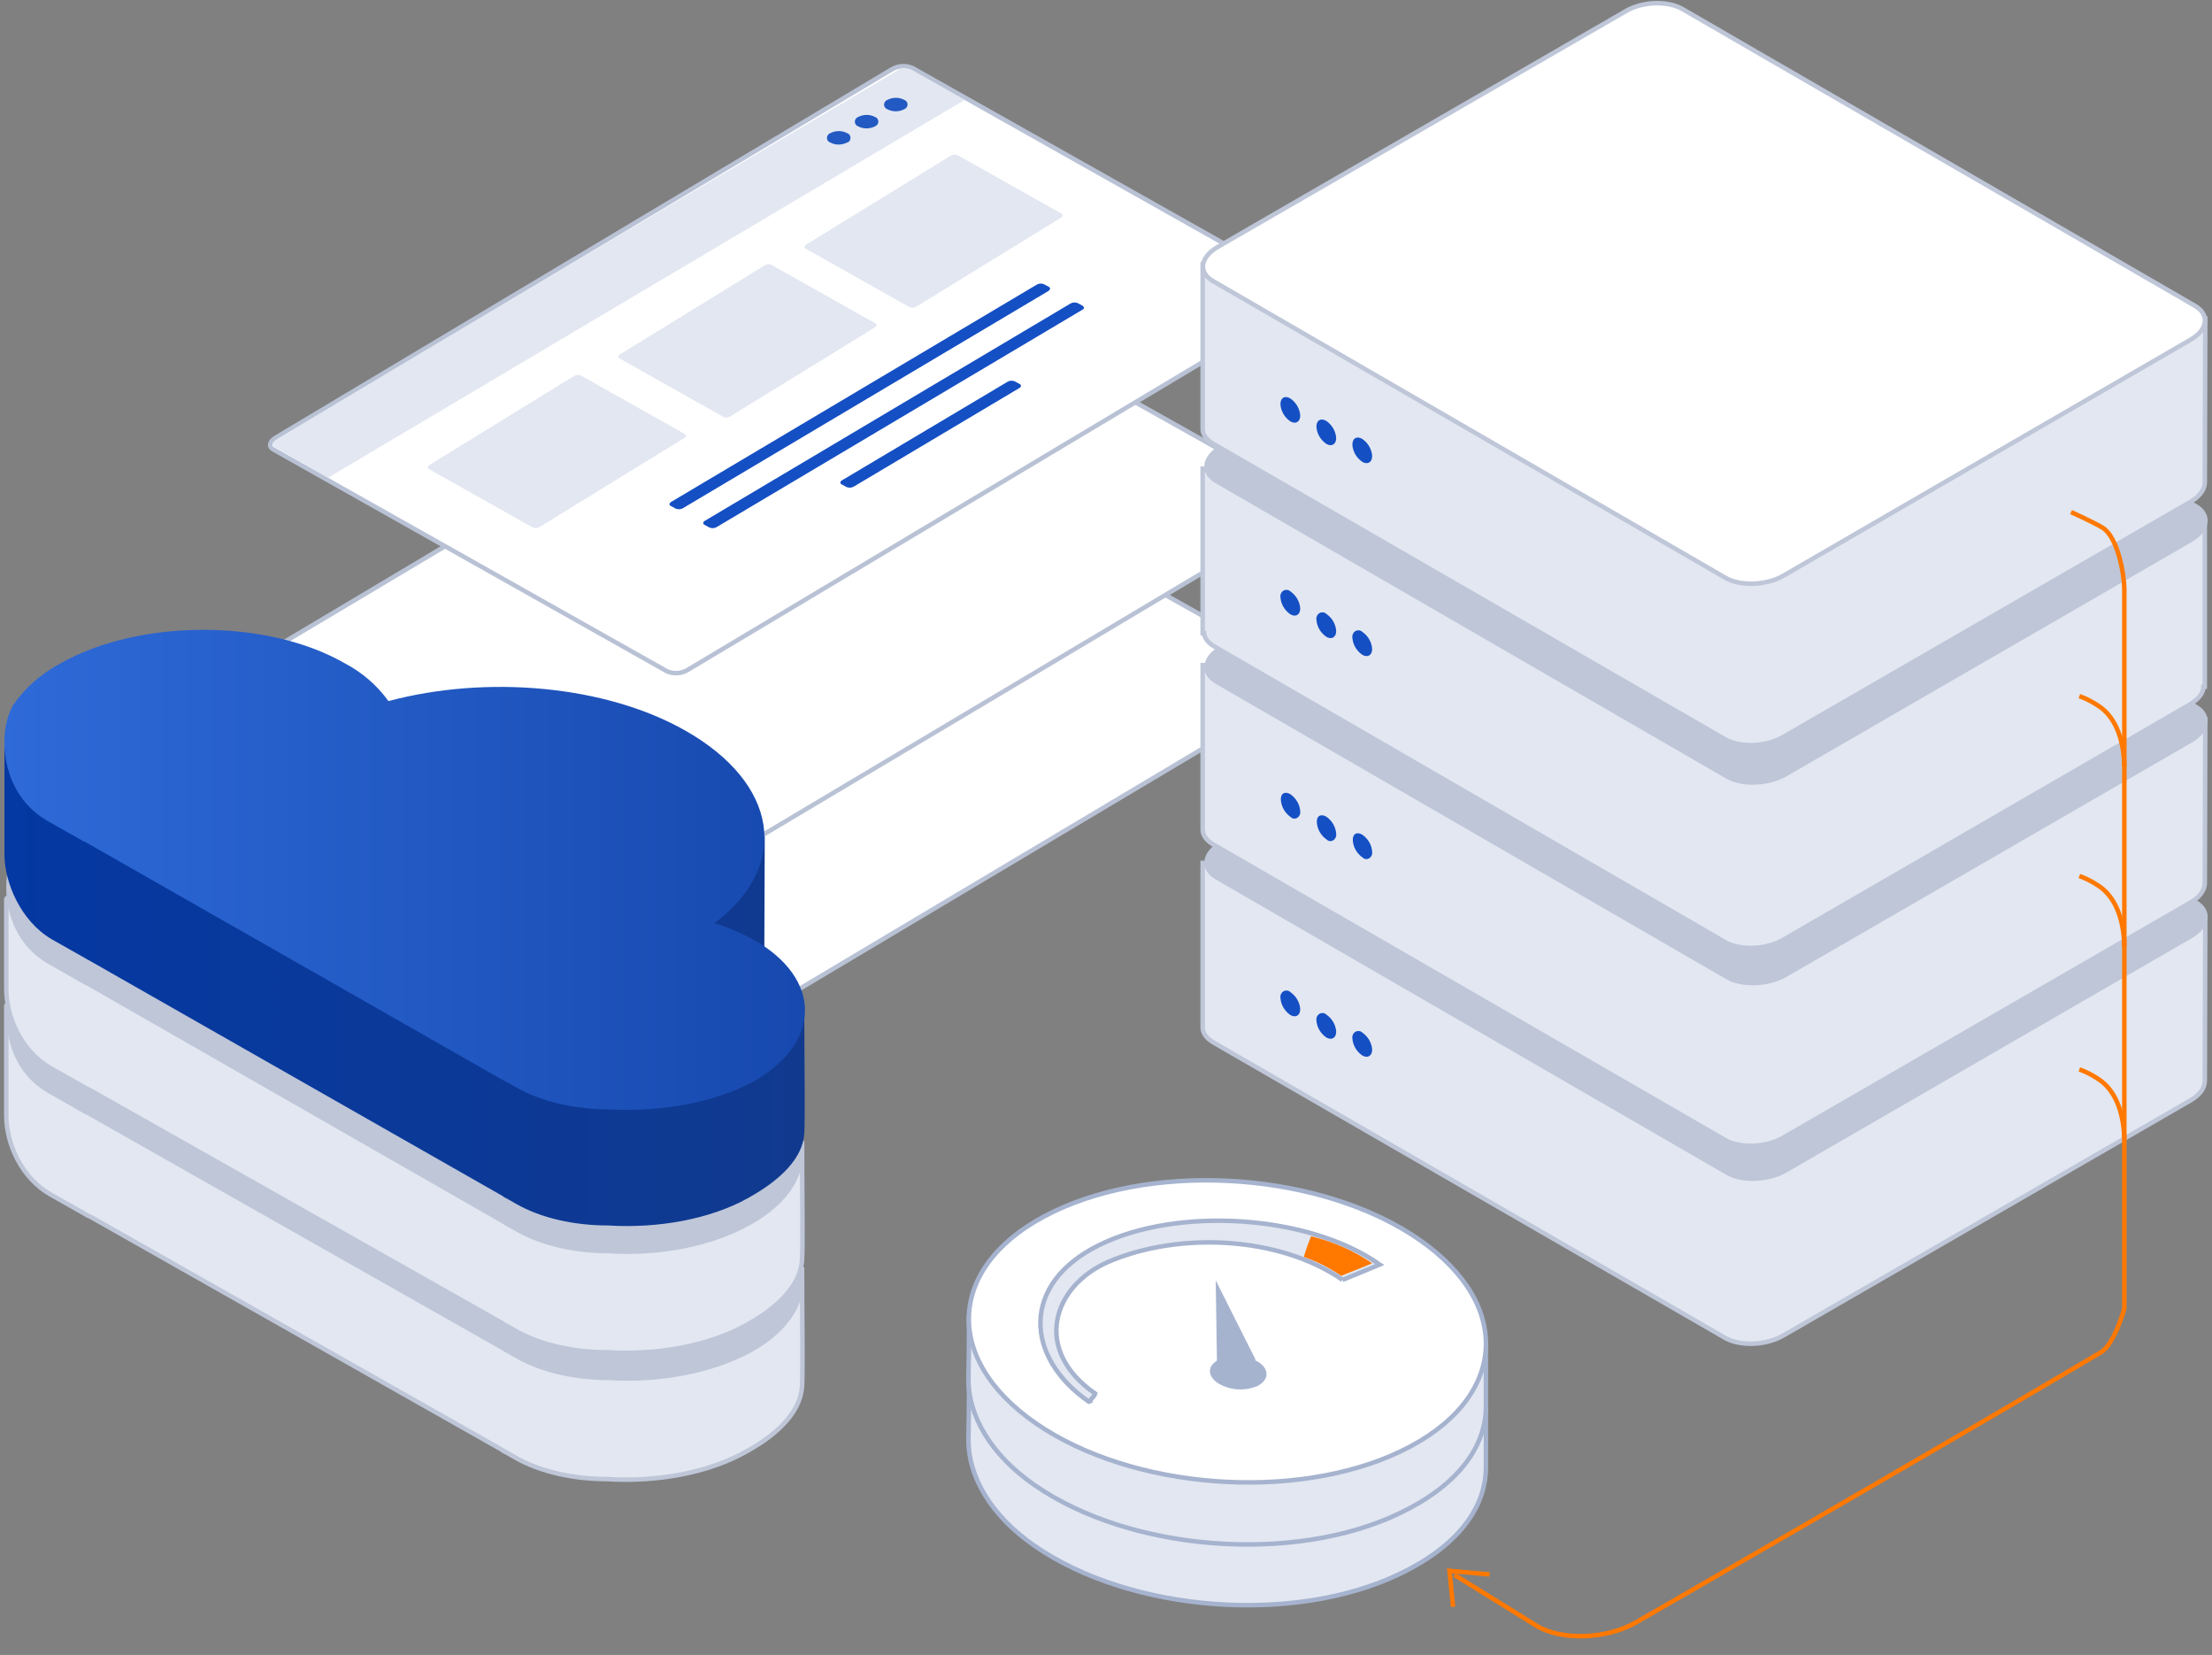 <svg version="1.1" style="opacity: 1;" data-animation="" data-animation-options="type: poweredCloud; delay: 0;" id="Powered_Cloud" xmlns="http://www.w3.org/2000/svg" xmlns:xlink="http://www.w3.org/1999/xlink" x="0px" y="0px" viewBox="0 0 492 368" enable-background="new 0 0 492 368" xml:space="preserve">
    <rect x="0" y="0" width="492" height="368" fill="#808080" stroke="none"/>
    <g id="web_1_">
        <path data-animation-browser="" id="browser-3" fill-rule="evenodd" clip-rule="evenodd" fill="#FFFFFF" stroke="#B9C2D5" d="M290.6,152.7l-137.3,81.8
		c-1.4,0.8-3,0.9-4.5,0.3l-87.6-49.2c-1.2-0.6-1-1.8,0.3-2.6l137.3-81.8c1.4-0.8,3-0.9,4.5-0.3l87.6,49.2
		C292.1,150.8,291.9,151.9,290.6,152.7z" style="transform: translateY(0px); opacity: 1;"></path>
        <path data-animation-browser="" id="browser-2" fill-rule="evenodd" clip-rule="evenodd" fill="#FFFFFF" stroke="#B9C2D5" d="M290.6,113.6l-137.3,81.8
		c-1.4,0.8-3,0.9-4.5,0.3l-87.6-49.3c-1.2-0.6-1-1.8,0.3-2.6L198.8,62c1.4-0.8,3-0.9,4.5-0.2l87.6,49.2
		C292.1,111.7,291.9,112.8,290.6,113.6z" style="transform: translateY(0px); opacity: 1;"></path>
        <g data-animation-browser="" id="browser-1" style="transform: translateY(0px); opacity: 1;">
            <path id="browser-body" fill-rule="evenodd" clip-rule="evenodd" fill="#FFFFFF" stroke="#B9C2D5" d="M290.1,67l-137.2,82
			c-1.4,0.8-3,0.9-4.5,0.3L60.9,100c-1.2-0.6-1-1.8,0.3-2.6l137.2-82c1.4-0.8,3-0.9,4.5-0.3l87.5,49.3C291.6,65,291.5,66.2,290.1,67
			z"></path>
            <path id="top" fill-rule="evenodd" clip-rule="evenodd" fill="#E2E7F1" d="M214.6,22.2l-11.9-6.7c-0.5-0.2-1.1-0.4-1.7-0.4
			c-0.1,0-0.3,0-0.4,0l-106.3,63L61.5,97.7c-0.5,0.3-0.8,0.7-0.8,1.1c0,0.3,0.3,0.6,0.5,0.7l11.8,6.7L214.6,22.2z"></path>
            <path id="dots" fill-rule="evenodd" clip-rule="evenodd" fill="#2259C2" d="M201.1,24.3c-1.2,0.6-2.6,0.6-3.7,0
			c-0.6-0.2-0.9-0.8-0.7-1.4c0.1-0.3,0.4-0.6,0.7-0.7c1.2-0.6,2.6-0.6,3.7,0c0.6,0.2,0.9,0.8,0.7,1.4
			C201.7,23.9,201.4,24.2,201.1,24.3z M194.6,28.1c-1.2,0.6-2.6,0.6-3.7,0c-0.6-0.2-0.9-0.8-0.7-1.4c0.1-0.3,0.4-0.6,0.7-0.7
			c1.2-0.6,2.6-0.6,3.7,0c0.6,0.2,0.9,0.8,0.7,1.4C195.2,27.7,194.9,28,194.6,28.1z M188.4,31.7c-1.2,0.6-2.6,0.6-3.7,0
			c-0.6-0.2-0.9-0.8-0.7-1.4c0.1-0.3,0.4-0.6,0.7-0.7c1.2-0.6,2.6-0.6,3.7,0c0.6,0.2,0.9,0.8,0.7,1.4
			C189,31.4,188.8,31.6,188.4,31.7L188.4,31.7z"></path>
            <path id="content_1_" fill-rule="evenodd" clip-rule="evenodd" fill="#E2E7F1" d="M236,48.4l-32.2,19.8c-0.5,0.3-1,0.3-1.5,0.1
			l-23.1-13c-0.4-0.2-0.3-0.6,0.1-0.9l32.2-19.8c0.5-0.3,1-0.3,1.5-0.1l23.1,13C236.5,47.7,236.4,48.1,236,48.4z M194.6,72.8
			l-32.2,19.8c-0.5,0.3-1,0.3-1.5,0.1l-23.1-13c-0.4-0.2-0.3-0.6,0.1-0.9L170.1,59c0.5-0.3,1-0.3,1.5-0.1l23.1,13
			C195.1,72.1,195.1,72.5,194.6,72.8L194.6,72.8z M152.2,97.4L120,117.2c-0.5,0.3-1,0.3-1.5,0.1l-23.1-13c-0.4-0.2-0.3-0.6,0.1-0.9
			l32.2-19.8c0.5-0.3,1-0.3,1.5-0.1l23.1,13C152.7,96.7,152.6,97.1,152.2,97.4z M240.7,68.9l-81.3,48.3c-0.5,0.3-1.1,0.3-1.6,0.1
			l-1.1-0.6c-0.4-0.2-0.4-0.6,0.1-0.9l81.3-48.3c0.5-0.3,1.1-0.3,1.6-0.1l1.1,0.6C241.2,68.3,241.2,68.7,240.7,68.9z M233.2,64.7
			L151.9,113c-0.5,0.3-1.1,0.3-1.6,0.1l-1.1-0.6c-0.4-0.2-0.4-0.6,0.1-0.9l81.3-48.3c0.5-0.3,1.1-0.3,1.6-0.1l1.1,0.6
			C233.7,64,233.6,64.4,233.2,64.7z M226.7,86.3l-36.8,21.9c-0.5,0.3-1.1,0.3-1.6,0.1l-1.1-0.6c-0.4-0.2-0.4-0.6,0.1-0.9l36.8-21.9
			c0.5-0.3,1.1-0.3,1.6-0.1l1.1,0.6C227.2,85.6,227.2,86,226.7,86.3L226.7,86.3z"></path>
            <path id="content-blue" fill-rule="evenodd" clip-rule="evenodd" fill="#144FC4" d="M240.7,68.9l-81.3,48.3
			c-0.5,0.3-1.1,0.3-1.6,0.1l-1.1-0.6c-0.4-0.2-0.4-0.6,0.1-0.9l81.3-48.3c0.5-0.3,1.1-0.3,1.6-0.1l1.1,0.6
			C241.2,68.3,241.2,68.7,240.7,68.9z M233.2,64.7L151.9,113c-0.5,0.3-1.1,0.3-1.6,0.1l-1.1-0.6c-0.4-0.2-0.4-0.6,0.1-0.9l81.3-48.3
			c0.5-0.3,1.1-0.3,1.6-0.1l1.1,0.6C233.7,64,233.6,64.4,233.2,64.7z M226.7,86.3l-36.8,21.9c-0.5,0.3-1.1,0.3-1.6,0.1l-1.1-0.6
			c-0.4-0.2-0.4-0.6,0.1-0.9l36.8-21.9c0.5-0.3,1.1-0.3,1.6-0.1l1.1,0.6C227.2,85.6,227.2,86,226.7,86.3L226.7,86.3z"></path>
        </g>
    </g>
    <g id="server">
        <g data-animation-server="" id="_x31_" style="transform: translateY(0px); opacity: 1;">
            <path fill-rule="evenodd" clip-rule="evenodd" fill="#E2E7F1" stroke="#BEC6D8" d="M490.5,203.9l-79.1-4.2l-37.2-18.2
			c-3.3-1.9-9.1-1.7-12.9,0.5l-28.9,13.4l-64.9-3.5v36.6l0,0c0,1.2,0.8,2.3,2.2,3.2l114,65.8c3.3,1.9,9.1,1.7,12.9-0.5l90.6-52.3
			c2.1-1.2,3.2-2.8,3.2-4.3l0,0L490.5,203.9L490.5,203.9z"></path>
            <path id="Prostokąt_zaokrąglony_1894_kopia" fill-rule="evenodd" clip-rule="evenodd" fill="#BEC6D8" stroke="#BEC6D8" d="
			M374.7,134.9l113.6,65.7c3.3,1.9,2.9,5.2-0.9,7.5l-90.3,52.2c-3.8,2.2-9.6,2.4-12.9,0.5l-113.6-65.7c-3.3-1.9-2.9-5.3,0.9-7.5
			l90.3-52.2C365.6,133.3,371.4,133,374.7,134.9z"></path>
            <path id="Elipsa_1027_kopia_6" fill-rule="evenodd" clip-rule="evenodd" fill="#144FC4" d="M303,229.6c1.3,0.9,2.1,2.3,2.2,3.8
			c0,1.4-1,2-2.2,1.3c-1.3-0.9-2.1-2.3-2.2-3.8c-0.1-0.7,0.3-1.4,1-1.6C302.3,229.2,302.7,229.3,303,229.6z"></path>
            <path id="Elipsa_1027_kopia_9-4" fill-rule="evenodd" clip-rule="evenodd" fill="#144FC4" d="M295,225.6c1.3,0.9,2.1,2.3,2.2,3.8
			c0,1.4-1,2-2.2,1.3c-1.3-0.9-2.1-2.3-2.2-3.8c-0.1-0.7,0.3-1.4,1-1.6C294.3,225.2,294.7,225.3,295,225.6z"></path>
            <path id="Elipsa_1027_kopia_10-4" fill-rule="evenodd" clip-rule="evenodd" fill="#144FC4" d="M287,220.6c1.3,0.9,2.1,2.3,2.2,3.8
			c0,1.4-1,2-2.2,1.3c-1.3-0.9-2.1-2.3-2.2-3.8c-0.1-0.7,0.3-1.4,1-1.6C286.3,220.2,286.7,220.3,287,220.6z"></path>
        </g>
        <g data-animation-server="" id="_x32_" style="transform: translateY(0px); opacity: 1;">
            <path fill-rule="evenodd" clip-rule="evenodd" fill="#E2E7F1" stroke="#BEC6D8" d="M490.5,159.9l-79.1-4.2l-37.2-18.2
			c-3.3-1.9-9.1-1.7-12.9,0.5l-28.9,13.4l-64.9-3.5v36.6l0,0c0,1.2,0.8,2.3,2.2,3.2l114,65.8c3.3,1.9,9.1,1.7,12.9-0.5l90.6-52.3
			c2.1-1.2,3.2-2.8,3.2-4.3l0,0L490.5,159.9L490.5,159.9z"></path>
            <path id="Prostokąt_zaokrąglony_1894_kopia_2" fill-rule="evenodd" clip-rule="evenodd" fill="#BEC6D8" stroke="#BEC6D8" d="
			M374.7,91.4l113.6,65.7c3.3,1.9,2.9,5.2-0.9,7.5l-90.3,52.2c-3.8,2.2-9.6,2.4-12.9,0.5l-113.6-65.7c-3.3-1.9-2.9-5.2,0.9-7.5
			l90.3-52.2C365.6,89.7,371.4,89.5,374.7,91.4z"></path>
            <path id="Elipsa_1027_kopia_5" fill-rule="evenodd" clip-rule="evenodd" fill="#144FC4" d="M303,185.6c1.3,0.9,2.1,2.3,2.2,3.8
			c0.1,0.7-0.3,1.4-1,1.6c-0.4,0.1-0.8,0-1.1-0.3c-1.3-0.9-2.1-2.3-2.2-3.8C300.8,185.4,301.8,184.9,303,185.6z"></path>
            <path id="Elipsa_1027_kopia_9-3" fill-rule="evenodd" clip-rule="evenodd" fill="#144FC4" d="M295,181.6c1.3,0.9,2.1,2.3,2.2,3.8
			c0.1,0.7-0.3,1.4-1,1.6c-0.4,0.1-0.8,0-1.1-0.3c-1.3-0.9-2.1-2.3-2.2-3.8C292.8,181.4,293.8,180.9,295,181.6z"></path>
            <path id="Elipsa_1027_kopia_10-3" fill-rule="evenodd" clip-rule="evenodd" fill="#144FC4" d="M287,176.6c1.3,0.9,2.1,2.3,2.2,3.8
			c0.1,0.7-0.3,1.4-1,1.6c-0.4,0.1-0.8,0-1.1-0.3c-1.3-0.9-2.1-2.3-2.2-3.8C284.8,176.4,285.8,175.9,287,176.6z"></path>
        </g>
        <g data-animation-server="" id="_x33_" style="transform: translateY(0px); opacity: 1;">
            <path fill-rule="evenodd" clip-rule="evenodd" fill="#E2E7F1" stroke="#BEC6D8" d="M490.5,116.1l-78.3-4.2l-37.9-18.6
			c-3.3-1.9-9.1-1.7-12.9,0.5l-29.5,13.8l-64.4-3.4v36.6h0.3c0.1,1.1,0.9,2.1,2.2,2.9l113.7,65.8c3.3,1.9,9.1,1.7,12.9-0.5
			l90.4-52.3c2-1.2,3.1-2.6,3.1-4h0.3v-36.6H490.5z"></path>
            <path id="Prostokąt_zaokrąglony_1894_kopia_3" fill-rule="evenodd" clip-rule="evenodd" fill="#BEC6D8" stroke="#BEC6D8" d="
			M374.7,46.8l113.6,65.7c3.3,1.9,2.9,5.2-0.9,7.5l-90.3,52.2c-3.8,2.2-9.6,2.4-12.9,0.5L270.6,107c-3.3-1.9-2.9-5.3,0.9-7.5
			l90.3-52.2C365.6,45.2,371.4,44.9,374.7,46.8z"></path>
            <path id="Elipsa_1027_kopia_4" fill-rule="evenodd" clip-rule="evenodd" fill="#144FC4" d="M303,140.5c1.3,0.9,2.1,2.3,2.2,3.8
			c0,1.4-1,2-2.2,1.3c-1.3-0.9-2.1-2.3-2.2-3.8c-0.1-0.7,0.3-1.4,1-1.6C302.3,140.1,302.7,140.2,303,140.5z"></path>
            <path id="Elipsa_1027_kopia_9-2" fill-rule="evenodd" clip-rule="evenodd" fill="#144FC4" d="M295,136.5c1.3,0.9,2.1,2.3,2.2,3.8
			c0,1.4-1,2-2.2,1.3c-1.3-0.9-2.1-2.3-2.2-3.8c-0.1-0.7,0.3-1.4,1-1.6C294.3,136.1,294.7,136.2,295,136.5z"></path>
            <path id="Elipsa_1027_kopia_10-2" fill-rule="evenodd" clip-rule="evenodd" fill="#144FC4" d="M287,131.5c1.3,0.9,2.1,2.3,2.2,3.8
			c0,1.4-1,2-2.2,1.3c-1.3-0.9-2.1-2.3-2.2-3.8c-0.1-0.7,0.3-1.4,1-1.6C286.3,131.1,286.7,131.2,287,131.5z"></path>
        </g>
        <g data-animation-server="" id="_x34_" style="transform: translateY(0px); opacity: 1;">
            <path fill-rule="evenodd" clip-rule="evenodd" fill="#E2E7F1" stroke="#BEC6D8" d="M490.5,70.8l-79-4.2l-37.2-18.2
			c-3.3-1.9-9.1-1.7-12.9,0.5l-29,13.4l-64.9-3.5v36.6l0,0c0,1.2,0.8,2.3,2.2,3.2l114,65.8c3.3,1.9,9.1,1.7,12.9-0.5l90.6-52.3
			c2.1-1.2,3.2-2.8,3.2-4.3l0,0L490.5,70.8L490.5,70.8z"></path>
            <path id="Prostokąt_zaokrąglony_1894_kopia_4" fill-rule="evenodd" clip-rule="evenodd" fill="#FFFFFF" stroke="#BEC6D8" d="
			M374.2,2l114,66c3.3,1.9,2.9,5.3-0.9,7.5L396.7,128c-3.8,2.2-9.6,2.4-12.9,0.5l-114-66c-3.3-1.9-2.9-5.2,0.9-7.5l90.7-52.4
			C365.1,0.3,370.9,0.1,374.2,2z"></path>
            <path id="Elipsa_1027_kopia_3" fill-rule="evenodd" clip-rule="evenodd" fill="#144FC4" d="M303,97.6c1.3,0.9,2.1,2.3,2.2,3.8
			c0,1.4-1,2-2.2,1.3c-1.3-0.9-2.1-2.3-2.2-3.8C300.8,97.4,301.8,96.9,303,97.6z"></path>
            <path id="Elipsa_1027_kopia_9" fill-rule="evenodd" clip-rule="evenodd" fill="#144FC4" d="M295,93.6c1.3,0.9,2.1,2.3,2.2,3.8
			c0,1.4-1,2-2.2,1.3c-1.3-0.9-2.1-2.3-2.2-3.8C292.8,93.4,293.8,92.9,295,93.6z"></path>
            <path id="Elipsa_1027_kopia_10" fill-rule="evenodd" clip-rule="evenodd" fill="#144FC4" d="M287,88.6c1.3,0.9,2.1,2.3,2.2,3.8
			c0,1.4-1,2-2.2,1.3c-1.3-0.9-2.1-2.3-2.2-3.8C284.8,88.4,285.8,87.9,287,88.6z"></path>
        </g>
    </g>
    <g data-animation-uptime="" id="uptime_left" style="transform: translateY(0px); opacity: 1;">
        <g id="uptime">
            <path id="Elipsa_610" fill-rule="evenodd" clip-rule="evenodd" fill="#E2E7F1" stroke="#A6B3CF" d="M215.5,306.5l115,6.1
			c0,0,0,5.7,0,13.7c0,9.2-6.6,17.7-19.2,23.7c-23.5,11.3-59.8,8.5-81.1-6.2c-10-6.9-14.8-15.6-14.8-23.6
			C215.6,311.1,215.5,306.5,215.5,306.5z"></path>
            <path id="Elipsa_610-2" fill-rule="evenodd" clip-rule="evenodd" fill="#FFFFFF" d="M234.5,282.9c23.6-11.3,60-8.5,81.3,6.2
			s19.6,35.8-4,47.1s-60,8.5-81.3-6.2S210.9,294.2,234.5,282.9z"></path>
            <path id="Elipsa_610-3" fill-rule="evenodd" clip-rule="evenodd" fill="#E2E7F1" stroke="#A6B3CF" d="M215.5,293l115,6.1
			c0,0,0,5.7,0,13.7c0,9.2-6.6,17.7-19.2,23.7c-23.5,11.3-59.8,8.5-81.1-6.2c-10-6.9-14.8-15.6-14.8-23.6
			C215.6,297.6,215.5,293,215.5,293z"></path>
            <path id="Elipsa_610-4" fill-rule="evenodd" clip-rule="evenodd" fill="#FFFFFF" stroke="#A6B3CF" d="M234.4,269.4
			c23.6-11.3,59.9-8.5,81.2,6.2s19.6,35.8-4,47.1s-59.9,8.5-81.2-6.2S210.8,280.7,234.4,269.4z"></path>
            <path id="Elipsa_1410" fill-rule="evenodd" clip-rule="evenodd" fill="#A6B3CF" d="M271.2,302.3c2.9-1.2,6.2-1,8.9,0.7
			c2.3,1.6,2.1,3.9-0.4,5.2c-2.9,1.2-6.2,1-8.9-0.7C268.4,305.8,268.6,303.5,271.2,302.3z"></path>
            <path id="Prostokąt_1411" fill-rule="evenodd" clip-rule="evenodd" fill="#A6B3CF" d="M270.7,304.3l-0.3-19.6l8.9,17.7
			L270.7,304.3z"></path>
            <path id="Elipsa_1412" fill-rule="evenodd" clip-rule="evenodd" fill="#E2E7F1" stroke="#A6B3CF" d="M298.6,284.6
			c-14-9.7-36.3-10.8-52.1-4c-12.4,5.4-16.9,19.6-2.9,29.3c-0.2,0.7-1.6,1.9-1.4,1.8c-14.3-9.9-15.2-26.2,2.2-34.8
			c17.5-8.7,46.8-6.8,62.5,4.3C306,281.6,298.6,284.6,298.6,284.6"></path>
            <path id="Elipsa_1412-2" fill-rule="evenodd" clip-rule="evenodd" fill="#FF7800" d="M298.3,283.7c-2.6-1.8-5.4-3.2-8.3-4.2
			c0.4-1.4,1-3.1,1.6-4.6c4.9,1.2,9.5,3.2,13.6,6C304.4,281.3,298.3,283.7,298.3,283.7"></path>
        </g>
    </g>
    <g id="cloud">
        <g data-animation-cloud="" id="_x31__1_" style="transform: translateY(0px); opacity: 1;">
            <path id="Prostokąt_zaokrąglony_612" fill-rule="evenodd" clip-rule="evenodd" fill="#E2E7F1" stroke="#BEC6D8" d="M135,328.9
			c-7.4,0-14.8-1.6-20.4-4.8l-2.1-1.2c-0.2-0.1-0.4-0.2-0.6-0.3c-0.1-0.1-0.2-0.2-0.4-0.3L20,270.5c-0.2-0.1-0.3-0.1-0.5-0.2
			s-0.3-0.2-0.5-0.3l-7.6-4.3c-6.8-3.8-10-11.6-10-17.6c0-3.3,0-16.7,0-24.5c2.2-3.2,8.2,10.8,12.8,8.2c17.3-9.8,45.3-9.8,62.6-0.1
			c3.7,2,7,4.8,9.6,8.1c21.4-5.7,81.8-16.5,82.1,3.4c0.2,10.8,0,15.8-0.3,23.9c0.8,7.3-2.6,14.7-10.4,21c8.2-3,12.7-8,20.6-5.9
			c0,9.5,0.2,22.8,0,26c-0.3,5.4-4.8,10.3-12.1,14.4C157.8,327.5,146.2,329.6,135,328.9z"></path>
            <path id="Prostokąt_zaokrąglony_612-2" fill-rule="evenodd" clip-rule="evenodd" fill="#BEC6D8" d="M135.5,306.9
			c-7.5,0-14.9-1.6-20.6-4.8l-2.1-1.2c-0.2-0.1-0.4-0.2-0.6-0.3c-0.1-0.1-0.3-0.2-0.4-0.3L19.5,248c-0.2-0.1-0.3-0.2-0.5-0.2
			c-0.2-0.1-0.3-0.2-0.5-0.3l-7.7-4.4c-10.7-6-10.7-19.8-7.3-25.2c2.7-3.7,6.2-6.8,10.2-9c17.5-9.9,45.8-9.9,63.2-0.1
			c3.8,2,7.1,4.8,9.7,8.2c21.6-5.7,48-3.6,65.8,6.5c20.3,11.5,22.3,29.4,6.3,42.3c3,0.9,5.9,2.1,8.7,3.7
			c15.1,8.6,15.1,22.5-0.1,31.1C158.5,305.4,146.8,307.6,135.5,306.9z"></path>
        </g>
        <g data-animation-cloud="" id="_x32__1_" style="transform: translateY(0px); opacity: 1;">
            <path id="Prostokąt_zaokrąglony_612-3" fill-rule="evenodd" clip-rule="evenodd" fill="#E2E7F1" stroke="#BEC6D8" d="M135,300.7
			c-7.4,0-14.8-1.6-20.4-4.8l-2.1-1.2c-0.2-0.1-0.4-0.2-0.6-0.3c-0.1-0.1-0.2-0.2-0.4-0.3L20,242.4c-0.2-0.1-0.3-0.2-0.5-0.2
			c-0.2-0.1-0.3-0.2-0.5-0.3l-7.6-4.3c-6.8-3.8-10-11.6-10-17.6c0-3.3,0-12.3,0-20.1c2.2-3.2,8.2,6.4,12.8,3.8
			c17.3-9.8,45.3-9.8,62.6-0.1c3.7,2,7,4.8,9.6,8.1c21.4-5.7,81.8-16.5,82.1,3.4c0.2,10.8,0,15.8-0.3,23.9c0.8,7.3-2.6,14.7-10.4,21
			c8.2-3,12.7-8,20.6-5.9c0,9.5,0.2,22.8,0,26c-0.3,5.4-4.8,10.3-12.1,14.4C157.8,299.3,146.2,301.4,135,300.7z"></path>
            <path id="Prostokąt_zaokrąglony_612-4" fill-rule="evenodd" clip-rule="evenodd" fill="#BEC6D8" d="M135.5,278.7
			c-7.5,0-14.9-1.6-20.6-4.8l-2.1-1.2c-0.2-0.1-0.4-0.2-0.6-0.3c-0.1-0.1-0.2-0.2-0.4-0.3l-92.4-52.9c-0.2-0.1-0.3-0.2-0.5-0.2
			c-0.2-0.1-0.3-0.2-0.5-0.3l-7.7-4.4C0,208.2,0,194.3,3.4,188.8c2.7-3.8,6.2-6.9,10.2-9.1c17.5-10,45.8-10.1,63.2-0.1
			c3.8,2.1,7.1,4.9,9.7,8.3c21.6-5.8,48-3.7,65.8,6.5c20.3,11.6,22.3,29.7,6.3,42.7c3,0.9,5.9,2.2,8.7,3.7
			c15.1,8.7,15.1,22.8-0.1,31.4C158.5,277.2,146.8,279.4,135.5,278.7z"></path>
        </g>
        <g data-animation-cloud="" id="_x33__1_" style="transform: translateY(0px); opacity: 1;">

            <linearGradient id="Prostokąt_zaokrąglony_612-5_1_" gradientUnits="userSpaceOnUse" x1="1" y1="931.312" x2="178.989" y2="931.312" gradientTransform="matrix(1 0 0 1 0 -712)">
                <stop offset="0" style="stop-color:#0438A2"></stop>
                <stop offset="1" style="stop-color:#113A8F"></stop>
            </linearGradient>

            <path id="Prostokąt_zaokrąglony_612-5" fill-rule="evenodd" clip-rule="evenodd" fill="url(#Prostokąt_zaokrąglony_612-5_1_)" d="
			M135.2,272.5c-7.4,0-14.8-1.6-20.4-4.8l-2.1-1.2c-0.2-0.1-0.4-0.2-0.6-0.3c-0.1-0.1-0.2-0.2-0.4-0.3l-91.8-52.3
			c-0.1-0.1-0.3-0.1-0.4-0.2c-0.2-0.1-0.3-0.2-0.5-0.3l-7.6-4.3C4.5,204.7,1,196.1,1,190.1v-23.6c2.2-3.3,8.6,10.7,13.2,8.1
			c17.4-9.9,45.5-10,62.7-0.1c3.7,2,7,4.8,9.6,8.3c21.4-5.7,83.6,3.2,83.6,3.2l-0.1,25.8c0,0-4.1,13.4-12,19.7
			c8.3-3,13-7.8,20.9-5.6c0,7.9,0.2,22.9,0,26.1c-0.3,5.4-5.1,10.3-12.5,14.4C158,271.1,146.4,273.2,135.2,272.5z"></path>

            <linearGradient id="Prostokąt_zaokrąglony_612-6_1_" gradientUnits="userSpaceOnUse" x1="0.991" y1="905.425" x2="179.05" y2="905.425" gradientTransform="matrix(1 0 0 1 0 -712)">
                <stop offset="0" style="stop-color:#2E6AD8"></stop>
                <stop offset="1" style="stop-color:#1749AF"></stop>
            </linearGradient>

            <path id="Prostokąt_zaokrąglony_612-6" fill-rule="evenodd" clip-rule="evenodd" fill="url(#Prostokąt_zaokrąglony_612-6_1_)" d="
			M135.7,246.7c-7.5,0-15-1.6-20.7-4.8l-2.1-1.2c-0.2-0.1-0.4-0.2-0.6-0.3c-0.1-0.1-0.2-0.2-0.4-0.2l-92.8-52.9
			c-0.1-0.1-0.3-0.2-0.5-0.2c-0.2-0.1-0.3-0.2-0.5-0.3l-7.8-4.4C-0.4,176-0.4,162.1,3,156.7c2.6-3.8,6.2-6.9,10.3-9.1
			c17.5-10,46-10.1,63.4-0.1c3.8,2,7.1,4.8,9.7,8.4c21.7-5.8,48.2-3.6,66.1,6.6c20.4,11.6,23.6,29.8,6.4,42.8c3,0.9,6,2.2,8.8,3.7
			c15.2,8.7,15.1,22.8-0.1,31.5C158.8,245.2,147,247.3,135.7,246.7z"></path>
        </g>
    </g>
    <g id="arrow">
        <path data-animation-path="" style="stroke-dashoffset: 0px; stroke-dasharray: 358px;" id="Prostokąt_1058-4" fill="none" stroke="#FF7800" d="M323.5,350.2c2.4,1.5,18.4,11.4,18.4,11.4c5.7,3.3,15.6,2.9,22.1-0.9
		c0,0,68.5-39.4,103.3-60c3-1.8,5.2-9.7,5.2-9.7V131.1c0-3.2-1.4-11.7-4.9-13.8c-2.4-1.4-7.1-3.5-7.1-3.5"></path>
        <path data-animation-path="" style="stroke-dashoffset: 0px; stroke-dasharray: 20px;" id="Kształt_1879" fill="none" stroke="#FF7800" d="M462.5,154.8c1.4,0.5,2.8,1.2,4,2c4.6,2.8,6,8.9,6,14"></path>
        <path data-animation-path="" style="stroke-dashoffset: 0px; stroke-dasharray: 20px;" id="Kształt_1879_kopia" fill="none" stroke="#FF7800" d="M462.5,194.8c1.4,0.5,2.8,1.2,4,2c4.6,2.8,6,8.9,6,14"></path>
        <path data-animation-path="" style="stroke-dashoffset: 0px; stroke-dasharray: 20px;" id="Kształt_1879_kopia_2" fill="none" stroke="#FF7800" d="M462.5,237.8c1.4,0.5,2.8,1.2,4,2c4.6,2.8,6,8.9,6,14"></path>
        <path data-animation-arrow="" style="stroke-dasharray: 17px; stroke-dashoffset: 0px;" id="Kształt_910" fill="none" stroke="#FF7800" d="M331.3,350.1l-8.9-0.8l0.8,8"></path>
    </g>
</svg>